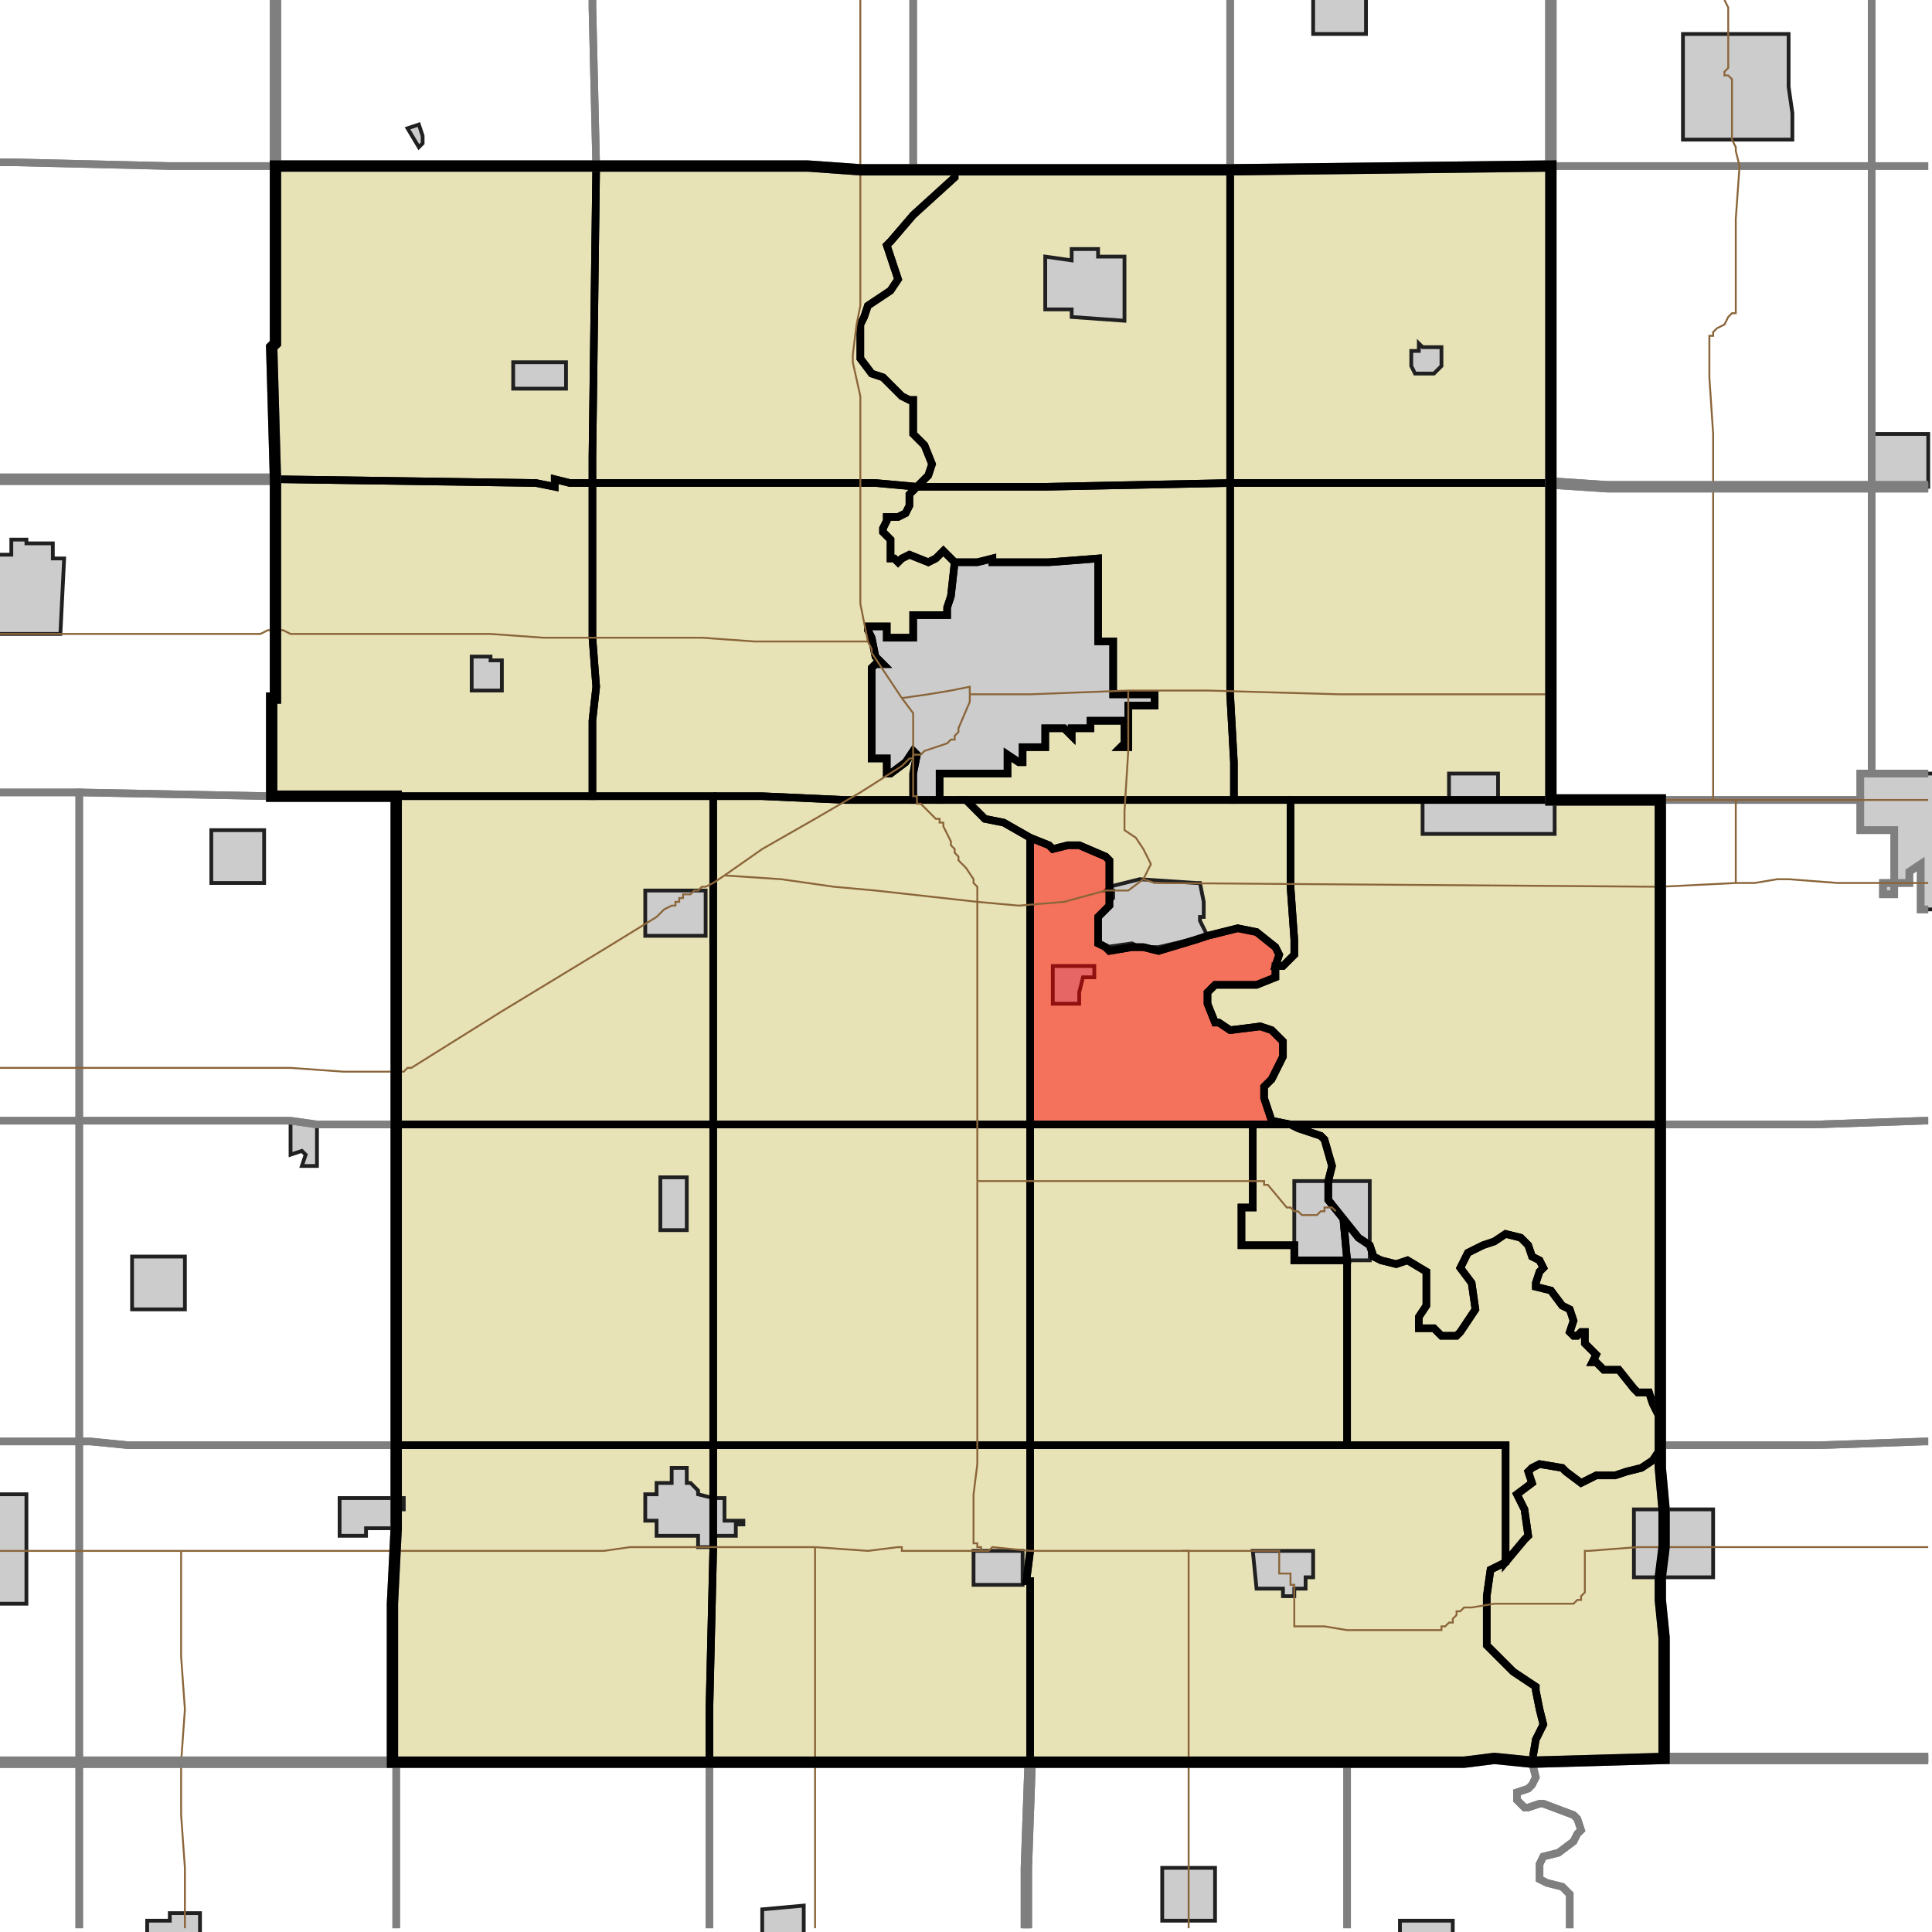 <?xml version="1.0" encoding="UTF-8"?>
<svg version="1.1" width="512" height="512" xmlns="http://www.w3.org/2000/svg" xmlns:xlink="http://www.w3.org/1999/xlink">

<!-- START LAYER target_county -->

<!-- START LAYER target_county_townships -->
<path fill="#e8e2b7" d="M 102 44 L 158 44 L 157 121 L 157 128 L 151 128 L 147 127 L 147 129 L 142 128 L 73 127 L 72 92 L 73 91 L 73 44 L 102 44 z"/>
<path fill="#e8e2b7" d="M 158 44 L 214 44 L 228 45 L 253 45 L 253 47 L 242 57 L 236 64 L 235 65 L 238 74 L 236 77 L 230 81 L 229 84 L 228 86 L 228 95 L 231 99 L 234 100 L 239 105 L 241 106 L 242 106 L 242 115 L 245 118 L 247 123 L 246 126 L 243 129 L 232 128 L 157 128 L 157 121 L 158 44 z"/>
<path fill="#e8e2b7" d="M 411 44 L 411 128 L 326 128 L 326 45 L 411 44 z"/>
<path fill="#e8e2b7" d="M 284 45 L 326 45 L 326 128 L 277 129 L 243 129 L 246 126 L 247 123 L 245 118 L 242 115 L 242 106 L 241 106 L 239 105 L 234 100 L 231 99 L 228 95 L 228 86 L 229 84 L 230 81 L 236 77 L 238 74 L 235 65 L 236 64 L 242 57 L 253 47 L 253 45 L 284 45 z"/>
<path fill="#e8e2b7" d="M 157 128 L 157 169 L 158 182 L 157 191 L 157 211 L 72 211 L 72 185 L 73 185 L 73 127 L 142 128 L 147 129 L 147 127 L 151 128 L 157 128 z"/>
<path fill="#e8e2b7" d="M 207 128 L 232 128 L 243 129 L 241 131 L 241 134 L 240 136 L 238 137 L 235 137 L 235 138 L 234 140 L 234 141 L 236 143 L 236 148 L 237 148 L 238 149 L 239 148 L 241 147 L 246 149 L 248 148 L 250 146 L 253 149 L 252 158 L 251 161 L 251 163 L 242 163 L 242 169 L 235 169 L 235 166 L 230 166 L 230 167 L 231 169 L 232 174 L 234 176 L 232 176 L 231 177 L 231 201 L 235 201 L 235 205 L 236 205 L 240 202 L 242 199 L 243 200 L 242 205 L 242 212 L 224 212 L 202 211 L 157 211 L 157 191 L 158 182 L 157 169 L 157 128 L 207 128 z"/>
<path fill="#e8e2b7" d="M 245 129 L 277 129 L 326 128 L 326 184 L 327 202 L 327 212 L 249 212 L 249 205 L 267 205 L 267 200 L 270 202 L 271 202 L 271 198 L 277 198 L 277 193 L 282 193 L 284 195 L 284 193 L 289 193 L 289 191 L 298 191 L 298 197 L 297 198 L 299 198 L 299 187 L 306 187 L 306 184 L 295 184 L 295 170 L 291 170 L 291 148 L 278 149 L 263 149 L 263 148 L 259 149 L 253 149 L 250 146 L 248 148 L 246 149 L 241 147 L 239 148 L 238 149 L 237 148 L 236 148 L 236 143 L 234 141 L 234 140 L 235 138 L 235 137 L 238 137 L 240 136 L 241 134 L 241 131 L 243 129 L 245 129 z"/>
<path fill="#e8e2b7" d="M 326 128 L 411 128 L 411 212 L 327 212 L 327 202 L 326 184 L 326 128 z"/>
<path fill="#e8e2b7" d="M 291 170 L 295 170 L 295 184 L 306 184 L 306 187 L 299 187 L 299 198 L 297 198 L 298 197 L 298 191 L 289 191 L 289 193 L 284 193 L 284 195 L 282 193 L 277 193 L 277 198 L 271 198 L 271 202 L 270 202 L 267 200 L 267 205 L 249 205 L 249 212 L 242 212 L 242 205 L 243 200 L 242 199 L 240 202 L 236 205 L 235 205 L 235 201 L 231 201 L 231 177 L 232 176 L 234 176 L 232 174 L 231 169 L 230 167 L 230 166 L 235 166 L 235 169 L 242 169 L 242 163 L 251 163 L 251 161 L 252 158 L 253 149 L 259 149 L 263 148 L 263 149 L 278 149 L 291 148 L 291 170 z"/>
<path fill="#e8e2b7" d="M 133 211 L 189 211 L 189 298 L 105 298 L 105 211 L 133 211 z"/>
<path fill="#e8e2b7" d="M 189 211 L 202 211 L 224 212 L 256 212 L 261 217 L 266 218 L 273 222 L 273 298 L 189 298 L 189 211 z"/>
<path fill="#e8e2b7" d="M 398 212 L 440 212 L 440 298 L 342 298 L 337 297 L 335 291 L 335 288 L 337 286 L 340 280 L 340 276 L 337 273 L 334 272 L 326 273 L 323 271 L 322 271 L 320 266 L 320 263 L 322 261 L 333 261 L 338 259 L 338 256 L 340 256 L 343 253 L 343 249 L 342 235 L 342 212 L 398 212 z"/>
<path fill="#e8e2b7" d="M 260 212 L 342 212 L 342 235 L 343 249 L 343 253 L 340 256 L 338 256 L 339 253 L 338 251 L 333 247 L 328 246 L 320 248 L 317 249 L 307 252 L 303 251 L 300 251 L 294 252 L 293 251 L 291 250 L 291 243 L 294 240 L 294 228 L 293 227 L 286 224 L 283 224 L 279 225 L 278 224 L 273 222 L 266 218 L 261 217 L 256 212 L 260 212 z"/>
<path fill="#e8e2b7" d="M 273 222 L 278 224 L 279 225 L 283 224 L 286 224 L 293 227 L 294 228 L 294 240 L 291 243 L 291 250 L 293 251 L 294 252 L 300 251 L 303 251 L 307 252 L 317 249 L 320 248 L 328 246 L 333 247 L 338 251 L 339 253 L 338 256 L 338 259 L 333 261 L 322 261 L 320 263 L 320 266 L 322 271 L 323 271 L 326 273 L 334 272 L 337 273 L 340 276 L 340 280 L 337 286 L 335 288 L 335 291 L 337 297 L 342 298 L 273 298 L 273 222 z"/>
<path fill="#e8e2b7" d="M 440 298 L 440 376 L 438 372 L 437 369 L 434 369 L 433 368 L 429 363 L 425 363 L 423 361 L 422 361 L 423 359 L 420 356 L 420 353 L 419 353 L 418 354 L 417 354 L 416 353 L 417 350 L 416 347 L 414 346 L 411 342 L 407 341 L 407 340 L 408 337 L 409 336 L 408 334 L 406 333 L 405 330 L 403 328 L 399 327 L 396 329 L 393 330 L 389 332 L 387 336 L 390 340 L 391 347 L 387 353 L 386 354 L 382 354 L 380 352 L 376 352 L 376 349 L 378 346 L 378 337 L 373 334 L 370 335 L 366 334 L 364 333 L 363 330 L 360 328 L 352 318 L 352 313 L 353 309 L 351 302 L 350 301 L 344 299 L 342 298 L 440 298 z"/>
<path fill="#e8e2b7" d="M 105 298 L 189 298 L 189 383 L 105 383 L 105 298 z"/>
<path fill="#e8e2b7" d="M 342 298 L 344 299 L 350 301 L 351 302 L 353 309 L 352 313 L 352 318 L 356 323 L 357 334 L 343 334 L 343 330 L 329 330 L 329 320 L 332 320 L 332 298 L 342 298 z"/>
<path fill="#e8e2b7" d="M 324 298 L 332 298 L 332 320 L 329 320 L 329 330 L 343 330 L 343 334 L 357 334 L 357 383 L 273 383 L 273 298 L 324 298 z"/>
<path fill="#e8e2b7" d="M 217 298 L 273 298 L 273 383 L 189 383 L 189 298 L 217 298 z"/>
<path fill="#e8e2b7" d="M 356 323 L 360 328 L 363 330 L 364 333 L 366 334 L 370 335 L 373 334 L 378 337 L 378 346 L 376 349 L 376 352 L 380 352 L 382 354 L 386 354 L 387 353 L 391 347 L 390 340 L 387 336 L 389 332 L 393 330 L 396 329 L 399 327 L 403 328 L 405 330 L 406 333 L 408 334 L 409 336 L 408 337 L 407 340 L 407 341 L 411 342 L 414 346 L 416 347 L 417 350 L 416 353 L 417 354 L 418 354 L 419 353 L 420 353 L 420 356 L 423 359 L 422 361 L 423 361 L 425 363 L 429 363 L 433 368 L 434 369 L 437 369 L 438 372 L 440 376 L 440 384 L 438 387 L 435 389 L 431 390 L 428 391 L 423 391 L 419 393 L 415 390 L 414 389 L 408 388 L 406 389 L 405 390 L 406 393 L 402 396 L 404 400 L 405 407 L 404 408 L 399 414 L 399 383 L 357 383 L 357 334 L 356 323 z"/>
<path fill="#e8e2b7" d="M 440 382 L 440 389 L 441 400 L 441 410 L 440 418 L 440 424 L 441 434 L 441 466 L 406 467 L 407 461 L 409 457 L 408 453 L 407 448 L 407 447 L 401 443 L 394 436 L 394 423 L 395 416 L 399 414 L 404 408 L 405 407 L 404 400 L 402 396 L 406 393 L 405 390 L 406 389 L 408 388 L 414 389 L 415 390 L 419 393 L 423 391 L 428 391 L 431 390 L 435 389 L 438 387 L 440 384 L 440 382 z"/>
<path fill="#e8e2b7" d="M 189 383 L 273 383 L 273 411 L 272 419 L 273 419 L 273 467 L 188 467 L 188 453 L 189 411 L 189 383 z"/>
<path fill="#e8e2b7" d="M 329 383 L 399 383 L 399 414 L 395 416 L 394 423 L 394 436 L 401 443 L 407 447 L 407 448 L 408 453 L 409 457 L 407 461 L 406 467 L 396 466 L 388 467 L 273 467 L 273 419 L 272 419 L 273 411 L 273 383 L 329 383 z"/>
<path fill="#e8e2b7" d="M 105 383 L 189 383 L 189 411 L 188 453 L 188 467 L 104 467 L 104 425 L 105 405 L 105 383 z"/>

<!-- START LAYER IL-places -->

<!-- START LAYER MN-places -->

<!-- START LAYER MO-places -->

<!-- START LAYER NE-places -->

<!-- START LAYER SD-places -->

<!-- START LAYER WI-places -->

<!-- START LAYER IA-places -->
<path fill="#cccccc" stroke="#202020" stroke-width="1" d="M 348 -2 L 362 -2 L 362 9 L 348 9 L 348 -2 z"/>
<path fill="#cccccc" stroke="#202020" stroke-width="1" d="M 474 9 L 474 23 L 475 30 L 475 37 L 446 37 L 446 9 L 474 9 z"/>
<path fill="#cccccc" stroke="#202020" stroke-width="1" d="M 111 39 L 108 34 L 111 33 L 112 36 L 112 38 L 111 39 z"/>
<path fill="#cccccc" stroke="#202020" stroke-width="1" d="M 298 68 L 298 85 L 284 84 L 284 82 L 277 82 L 277 68 L 284 69 L 284 66 L 291 66 L 291 68 L 298 68 z"/>
<path fill="#cccccc" stroke="#202020" stroke-width="1" d="M 376 92 L 376 91 L 377 92 L 382 92 L 382 97 L 380 99 L 375 99 L 374 97 L 374 93 L 376 93 L 376 92 z"/>
<path fill="#cccccc" stroke="#202020" stroke-width="1" d="M 138 96 L 150 96 L 150 103 L 136 103 L 136 96 L 138 96 z"/>
<path fill="#cccccc" stroke="#202020" stroke-width="1" d="M 511 115 L 511 129 L 496 129 L 496 115 L 511 115 z"/>
<path fill="#cccccc" stroke="#202020" stroke-width="1" d="M 7 144 L 14 144 L 14 148 L 17 148 L 16 168 L -2 168 L -2 147 L 3 147 L 3 143 L 7 143 L 7 144 z"/>
<path fill="#cccccc" stroke="#202020" stroke-width="1" d="M 263 149 L 278 149 L 291 148 L 291 170 L 295 170 L 295 184 L 306 184 L 306 187 L 299 187 L 299 198 L 297 198 L 298 197 L 298 191 L 289 191 L 289 193 L 284 193 L 284 195 L 282 193 L 277 193 L 277 198 L 271 198 L 271 202 L 270 202 L 267 200 L 267 205 L 249 205 L 249 212 L 242 212 L 242 205 L 243 200 L 242 199 L 240 202 L 236 205 L 235 205 L 235 201 L 231 201 L 231 177 L 232 176 L 234 176 L 232 174 L 231 169 L 230 167 L 230 166 L 235 166 L 235 169 L 242 169 L 242 163 L 251 163 L 251 161 L 252 158 L 253 149 L 259 149 L 263 148 L 263 149 z"/>
<path fill="#cccccc" stroke="#202020" stroke-width="1" d="M 130 175 L 133 175 L 133 183 L 125 183 L 125 174 L 130 174 L 130 175 z"/>
<path fill="#cccccc" stroke="#202020" stroke-width="1" d="M 513 241 L 509 241 L 509 229 L 506 231 L 506 234 L 502 234 L 502 237 L 499 237 L 499 234 L 502 234 L 502 220 L 493 220 L 493 205 L 513 205 L 513 241 z"/>
<path fill="#cccccc" stroke="#202020" stroke-width="1" d="M 397 205 L 397 212 L 412 212 L 412 221 L 377 221 L 377 212 L 384 212 L 384 205 L 397 205 z"/>
<path fill="#cccccc" stroke="#202020" stroke-width="1" d="M 70 225 L 70 234 L 56 234 L 56 220 L 70 220 L 70 225 z"/>
<path fill="#cccccc" stroke="#202020" stroke-width="1" d="M 293 236 L 294 235 L 302 233 L 317 234 L 318 234 L 319 239 L 319 243 L 318 243 L 318 244 L 320 248 L 307 251 L 302 251 L 300 250 L 293 251 L 291 249 L 291 245 L 292 242 L 294 239 L 295 238 L 295 236 L 293 236 z"/>
<path fill="#cccccc" stroke="#202020" stroke-width="1" d="M 185 248 L 171 248 L 171 236 L 187 236 L 187 248 L 185 248 z"/>
<path fill="#cccccc" stroke="#202020" stroke-width="1" d="M 279 256 L 290 256 L 290 259 L 287 259 L 286 263 L 286 266 L 279 266 L 279 256 z"/>
<path fill="#cccccc" stroke="#202020" stroke-width="1" d="M 84 298 L 84 309 L 80 309 L 81 306 L 80 305 L 77 306 L 77 297 L 84 298 z"/>
<path fill="#cccccc" stroke="#202020" stroke-width="1" d="M 182 319 L 182 326 L 175 326 L 175 312 L 182 312 L 182 319 z"/>
<path fill="#cccccc" stroke="#202020" stroke-width="1" d="M 344 313 L 363 313 L 363 334 L 343 334 L 343 313 L 344 313 z"/>
<path fill="#cccccc" stroke="#202020" stroke-width="1" d="M 49 340 L 49 347 L 35 347 L 35 333 L 49 333 L 49 340 z"/>
<path fill="#cccccc" stroke="#202020" stroke-width="1" d="M 183 393 L 185 395 L 185 396 L 189 397 L 192 397 L 192 403 L 197 403 L 197 404 L 195 404 L 195 407 L 189 407 L 189 410 L 185 410 L 185 407 L 174 407 L 174 403 L 171 403 L 171 396 L 174 396 L 174 393 L 178 393 L 178 389 L 182 389 L 182 393 L 183 393 z"/>
<path fill="#cccccc" stroke="#202020" stroke-width="1" d="M -2 396 L 7 396 L 7 425 L -2 425 L -2 396 z"/>
<path fill="#cccccc" stroke="#202020" stroke-width="1" d="M 90 397 L 105 397 L 105 405 L 97 405 L 97 407 L 90 407 L 90 397 z"/>
<path fill="#cccccc" stroke="#202020" stroke-width="1" d="M 106 400 L 106 397 L 107 397 L 107 400 L 106 400 z"/>
<path fill="#cccccc" stroke="#202020" stroke-width="1" d="M 433 410 L 433 400 L 454 400 L 454 418 L 433 418 L 433 410 z"/>
<path fill="#cccccc" stroke="#202020" stroke-width="1" d="M 258 411 L 271 411 L 271 420 L 258 420 L 258 411 z"/>
<path fill="#cccccc" stroke="#202020" stroke-width="1" d="M 338 411 L 348 411 L 348 418 L 346 418 L 346 421 L 343 421 L 343 423 L 340 423 L 340 421 L 333 421 L 332 411 L 338 411 z"/>
<path fill="#cccccc" stroke="#202020" stroke-width="1" d="M 322 495 L 322 509 L 308 509 L 308 495 L 322 495 z"/>
<path fill="#cccccc" stroke="#202020" stroke-width="1" d="M 213 509 L 213 513 L 202 513 L 202 506 L 213 505 L 213 509 z"/>
<path fill="#cccccc" stroke="#202020" stroke-width="1" d="M 39 513 L 39 509 L 45 509 L 45 507 L 53 507 L 53 513 L 39 513 z"/>
<path fill="#cccccc" stroke="#202020" stroke-width="1" d="M 385 513 L 371 513 L 371 509 L 385 509 L 385 513 z"/>

<!-- START LAYER target_township -->
<path fill="#ff0000" opacity="0.5" d="M 273 222 L 278 224 L 279 225 L 283 224 L 286 224 L 293 227 L 294 228 L 294 240 L 291 243 L 291 250 L 293 251 L 294 252 L 300 251 L 303 251 L 307 252 L 317 249 L 320 248 L 328 246 L 333 247 L 338 251 L 339 253 L 338 256 L 338 259 L 333 261 L 322 261 L 320 263 L 320 266 L 322 271 L 323 271 L 326 273 L 334 272 L 337 273 L 340 276 L 340 280 L 337 286 L 335 288 L 335 291 L 337 297 L 342 298 L 273 298 L 273 222 z"/>

<!-- START LAYER IL-township_borders -->

<!-- START LAYER IA-township_borders -->
<polyline fill="none" stroke="#7f7f7f" stroke-width="2" points="73,0 73,44 45,44 3,43 0,43"/>
<polyline fill="none" stroke="#7f7f7f" stroke-width="2" points="157,0 157,2 158,44 73,44 73,0"/>
<polyline fill="none" stroke="#7f7f7f" stroke-width="2" points="242,0 242,45 228,45 214,44 158,44 157,2 157,0"/>
<polyline fill="none" stroke="#7f7f7f" stroke-width="2" points="511,44 496,44 496,0"/>
<polyline fill="none" stroke="#7f7f7f" stroke-width="2" points="326,0 326,45 242,45 242,0"/>
<polyline fill="none" stroke="#7f7f7f" stroke-width="2" points="411,0 411,44 326,45 326,0"/>
<polyline fill="none" stroke="#7f7f7f" stroke-width="2" points="496,0 496,44 411,44 411,0"/>
<polyline fill="none" stroke="#7f7f7f" stroke-width="2" points="0,43 3,43 45,44 73,44 73,91 72,92 73,127 0,127"/>
<polyline fill="none" stroke="#7f7f7f" stroke-width="2" points="453,44 496,44 496,129 426,129 411,128 411,44 453,44"/>
<polyline fill="none" stroke="#7f7f7f" stroke-width="2" points="511,129 496,129 496,44 511,44"/>
<polyline fill="none" stroke="#7f7f7f" stroke-width="2" points="73,127 73,185 72,185 72,211 21,210 0,210"/>
<polyline fill="none" stroke="#7f7f7f" stroke-width="2" points="0,127 73,127"/>
<polyline fill="none" stroke="#7f7f7f" stroke-width="2" points="426,129 496,129 496,205 493,205 493,212 411,212 411,128 426,129"/>
<polyline fill="none" stroke="#7f7f7f" stroke-width="2" points="496,129 511,129"/>
<polyline fill="none" stroke="#7f7f7f" stroke-width="2" points="511,205 496,205 496,129"/>
<polyline fill="none" stroke="#7f7f7f" stroke-width="2" points="511,241 509,241 509,229 506,231 506,234 502,234 502,237 499,237 499,234 502,234 502,220 493,220 493,205 511,205"/>
<polyline fill="none" stroke="#7f7f7f" stroke-width="2" points="0,210 21,210 21,297 0,297"/>
<polyline fill="none" stroke="#7f7f7f" stroke-width="2" points="72,211 105,211 105,298 84,298 77,297 21,297 21,210 72,211"/>
<polyline fill="none" stroke="#7f7f7f" stroke-width="2" points="453,212 493,212 493,220 502,220 502,234 499,234 499,237 502,237 502,234 506,234 506,231 509,229 509,241 511,241"/>
<polyline fill="none" stroke="#7f7f7f" stroke-width="2" points="511,297 510,297 481,298 440,298 440,212 453,212"/>
<polyline fill="none" stroke="#7f7f7f" stroke-width="2" points="21,297 21,382 0,382"/>
<polyline fill="none" stroke="#7f7f7f" stroke-width="2" points="0,297 21,297"/>
<polyline fill="none" stroke="#7f7f7f" stroke-width="2" points="77,297 84,298 105,298 105,383 34,383 24,382 21,382 21,297 77,297"/>
<polyline fill="none" stroke="#7f7f7f" stroke-width="2" points="452,298 481,298 510,297 511,297"/>
<polyline fill="none" stroke="#7f7f7f" stroke-width="2" points="511,382 510,382 482,383 440,383 440,298 452,298"/>
<polyline fill="none" stroke="#7f7f7f" stroke-width="2" points="445,383 482,383 510,382 511,382"/>
<polyline fill="none" stroke="#7f7f7f" stroke-width="2" points="511,466 441,466 441,434 440,424 440,418 441,410 441,400 440,389 440,383 445,383"/>
<polyline fill="none" stroke="#7f7f7f" stroke-width="2" points="24,382 34,383 105,383 105,405 104,425 104,467 21,467 21,382 24,382"/>
<polyline fill="none" stroke="#7f7f7f" stroke-width="2" points="21,382 21,467 0,467"/>
<polyline fill="none" stroke="#7f7f7f" stroke-width="2" points="0,382 21,382"/>
<polyline fill="none" stroke="#7f7f7f" stroke-width="2" points="441,466 511,466"/>
<polyline fill="none" stroke="#7f7f7f" stroke-width="2" points="416,511 416,502 414,500 410,499 408,498 408,494 409,492 413,491 417,488 418,486 419,485 418,482 417,481 409,478 408,478 405,479 404,479 402,477 402,475 405,474 406,473 407,471 406,467 441,466"/>
<polyline fill="none" stroke="#7f7f7f" stroke-width="2" points="357,467 388,467 396,466 406,467 407,471 406,473 405,474 402,475 402,477 404,479 405,479 408,478 409,478 417,481 418,482 419,485 418,486 417,488 413,491 409,492 408,494 408,498 410,499 414,500 416,502 416,511"/>
<polyline fill="none" stroke="#7f7f7f" stroke-width="2" points="357,511 357,467"/>
<polyline fill="none" stroke="#7f7f7f" stroke-width="2" points="315,467 357,467 357,511"/>
<polyline fill="none" stroke="#7f7f7f" stroke-width="2" points="272,511 272,495 273,467 315,467"/>
<polyline fill="none" stroke="#7f7f7f" stroke-width="2" points="202,467 273,467 272,495 272,511"/>
<polyline fill="none" stroke="#7f7f7f" stroke-width="2" points="188,511 188,467 202,467"/>
<polyline fill="none" stroke="#7f7f7f" stroke-width="2" points="174,467 188,467 188,511"/>
<polyline fill="none" stroke="#7f7f7f" stroke-width="2" points="105,511 105,467 174,467"/>
<polyline fill="none" stroke="#7f7f7f" stroke-width="2" points="0,467 21,467 21,511"/>
<polyline fill="none" stroke="#7f7f7f" stroke-width="2" points="21,467 105,467 105,511"/>
<polyline fill="none" stroke="#7f7f7f" stroke-width="2" points="21,511 21,467"/>

<!-- START LAYER target_county_township_borders -->
<polyline fill="none" stroke="#000000" stroke-width="2" points="102,44 158,44 157,121 157,128 151,128 147,127 147,129 142,128 73,127 72,92 73,91 73,44 102,44"/>
<polyline fill="none" stroke="#000000" stroke-width="2" points="158,44 214,44 228,45 253,45 253,47 242,57 236,64 235,65 238,74 236,77 230,81 229,84 228,86 228,95 231,99 234,100 239,105 241,106 242,106 242,115 245,118 247,123 246,126 243,129 232,128 157,128 157,121 158,44"/>
<polyline fill="none" stroke="#000000" stroke-width="2" points="411,44 411,128 326,128 326,45 411,44"/>
<polyline fill="none" stroke="#000000" stroke-width="2" points="284,45 326,45 326,128 277,129 243,129 246,126 247,123 245,118 242,115 242,106 241,106 239,105 234,100 231,99 228,95 228,86 229,84 230,81 236,77 238,74 235,65 236,64 242,57 253,47 253,45 284,45"/>
<polyline fill="none" stroke="#000000" stroke-width="2" points="157,128 157,169 158,182 157,191 157,211 72,211 72,185 73,185 73,127 142,128 147,129 147,127 151,128 157,128"/>
<polyline fill="none" stroke="#000000" stroke-width="2" points="207,128 232,128 243,129 241,131 241,134 240,136 238,137 235,137 235,138 234,140 234,141 236,143 236,148 237,148 238,149 239,148 241,147 246,149 248,148 250,146 253,149 252,158 251,161 251,163 242,163 242,169 235,169 235,166 230,166 230,167 231,169 232,174 234,176 232,176 231,177 231,201 235,201 235,205 236,205 240,202 242,199 243,200 242,205 242,212 224,212 202,211 157,211 157,191 158,182 157,169 157,128 207,128"/>
<polyline fill="none" stroke="#000000" stroke-width="2" points="245,129 277,129 326,128 326,184 327,202 327,212 249,212 249,205 267,205 267,200 270,202 271,202 271,198 277,198 277,193 282,193 284,195 284,193 289,193 289,191 298,191 298,197 297,198 299,198 299,187 306,187 306,184 295,184 295,170 291,170 291,148 278,149 263,149 263,148 259,149 253,149 250,146 248,148 246,149 241,147 239,148 238,149 237,148 236,148 236,143 234,141 234,140 235,138 235,137 238,137 240,136 241,134 241,131 243,129 245,129"/>
<polyline fill="none" stroke="#000000" stroke-width="2" points="326,128 411,128 411,212 327,212 327,202 326,184 326,128"/>
<polyline fill="none" stroke="#000000" stroke-width="2" points="291,170 295,170 295,184 306,184 306,187 299,187 299,198 297,198 298,197 298,191 289,191 289,193 284,193 284,195 282,193 277,193 277,198 271,198 271,202 270,202 267,200 267,205 249,205 249,212 242,212 242,205 243,200 242,199 240,202 236,205 235,205 235,201 231,201 231,177 232,176 234,176 232,174 231,169 230,167 230,166 235,166 235,169 242,169 242,163 251,163 251,161 252,158 253,149 259,149 263,148 263,149 278,149 291,148 291,170"/>
<polyline fill="none" stroke="#000000" stroke-width="2" points="133,211 189,211 189,298 105,298 105,211 133,211"/>
<polyline fill="none" stroke="#000000" stroke-width="2" points="189,211 202,211 224,212 256,212 261,217 266,218 273,222 273,298 189,298 189,211"/>
<polyline fill="none" stroke="#000000" stroke-width="2" points="398,212 440,212 440,298 342,298 337,297 335,291 335,288 337,286 340,280 340,276 337,273 334,272 326,273 323,271 322,271 320,266 320,263 322,261 333,261 338,259 338,256 340,256 343,253 343,249 342,235 342,212 398,212"/>
<polyline fill="none" stroke="#000000" stroke-width="2" points="260,212 342,212 342,235 343,249 343,253 340,256 338,256 339,253 338,251 333,247 328,246 320,248 317,249 307,252 303,251 300,251 294,252 293,251 291,250 291,243 294,240 294,228 293,227 286,224 283,224 279,225 278,224 273,222 266,218 261,217 256,212 260,212"/>
<polyline fill="none" stroke="#000000" stroke-width="2" points="273,222 278,224 279,225 283,224 286,224 293,227 294,228 294,240 291,243 291,250 293,251 294,252 300,251 303,251 307,252 317,249 320,248 328,246 333,247 338,251 339,253 338,256 338,259 333,261 322,261 320,263 320,266 322,271 323,271 326,273 334,272 337,273 340,276 340,280 337,286 335,288 335,291 337,297 342,298 273,298 273,222"/>
<polyline fill="none" stroke="#000000" stroke-width="2" points="440,298 440,376 438,372 437,369 434,369 433,368 429,363 425,363 423,361 422,361 423,359 420,356 420,353 419,353 418,354 417,354 416,353 417,350 416,347 414,346 411,342 407,341 407,340 408,337 409,336 408,334 406,333 405,330 403,328 399,327 396,329 393,330 389,332 387,336 390,340 391,347 387,353 386,354 382,354 380,352 376,352 376,349 378,346 378,337 373,334 370,335 366,334 364,333 363,330 360,328 352,318 352,313 353,309 351,302 350,301 344,299 342,298 440,298"/>
<polyline fill="none" stroke="#000000" stroke-width="2" points="105,298 189,298 189,383 105,383 105,298"/>
<polyline fill="none" stroke="#000000" stroke-width="2" points="342,298 344,299 350,301 351,302 353,309 352,313 352,318 356,323 357,334 343,334 343,330 329,330 329,320 332,320 332,298 342,298"/>
<polyline fill="none" stroke="#000000" stroke-width="2" points="324,298 332,298 332,320 329,320 329,330 343,330 343,334 357,334 357,383 273,383 273,298 324,298"/>
<polyline fill="none" stroke="#000000" stroke-width="2" points="217,298 273,298 273,383 189,383 189,298 217,298"/>
<polyline fill="none" stroke="#000000" stroke-width="2" points="356,323 360,328 363,330 364,333 366,334 370,335 373,334 378,337 378,346 376,349 376,352 380,352 382,354 386,354 387,353 391,347 390,340 387,336 389,332 393,330 396,329 399,327 403,328 405,330 406,333 408,334 409,336 408,337 407,340 407,341 411,342 414,346 416,347 417,350 416,353 417,354 418,354 419,353 420,353 420,356 423,359 422,361 423,361 425,363 429,363 433,368 434,369 437,369 438,372 440,376 440,384 438,387 435,389 431,390 428,391 423,391 419,393 415,390 414,389 408,388 406,389 405,390 406,393 402,396 404,400 405,407 404,408 399,414 399,383 357,383 357,334 356,323"/>
<polyline fill="none" stroke="#000000" stroke-width="2" points="440,382 440,389 441,400 441,410 440,418 440,424 441,434 441,466 406,467 407,461 409,457 408,453 407,448 407,447 401,443 394,436 394,423 395,416 399,414 404,408 405,407 404,400 402,396 406,393 405,390 406,389 408,388 414,389 415,390 419,393 423,391 428,391 431,390 435,389 438,387 440,384 440,382"/>
<polyline fill="none" stroke="#000000" stroke-width="2" points="189,383 273,383 273,411 272,419 273,419 273,467 188,467 188,453 189,411 189,383"/>
<polyline fill="none" stroke="#000000" stroke-width="2" points="329,383 399,383 399,414 395,416 394,423 394,436 401,443 407,447 407,448 408,453 409,457 407,461 406,467 396,466 388,467 273,467 273,419 272,419 273,411 273,383 329,383"/>
<polyline fill="none" stroke="#000000" stroke-width="2" points="105,383 189,383 189,411 188,453 188,467 104,467 104,425 105,405 105,383"/>

<!-- START LAYER highways -->
<polyline fill="none" stroke="#8a6539" stroke-width="0.5" points="228,44 228,0"/>
<polyline fill="none" stroke="#8a6539" stroke-width="0.5" points="454,128 454,115 453,100 453,89 454,89 454,88 455,87 457,86 458,84 459,83 460,83 460,58 461,44 460,40 460,39 459,37 459,21 458,20 457,20 457,19 458,18 458,2 457,0"/>
<polyline fill="none" stroke="#8a6539" stroke-width="0.5" points="0,168 69,168 71,167 73,167"/>
<polyline fill="none" stroke="#8a6539" stroke-width="0.5" points="230,170 228,160 228,105 226,96 226,94 227,86 228,81 228,44"/>
<polyline fill="none" stroke="#8a6539" stroke-width="0.5" points="73,167 75,167 77,168 130,168 144,169 186,169 200,170 230,170"/>
<polyline fill="none" stroke="#8a6539" stroke-width="0.5" points="257,184 273,184 299,183"/>
<polyline fill="none" stroke="#8a6539" stroke-width="0.5" points="257,184 257,182 252,183 246,184 239,185"/>
<polyline fill="none" stroke="#8a6539" stroke-width="0.5" points="239,185 231,173 231,172 230,170"/>
<polyline fill="none" stroke="#8a6539" stroke-width="0.5" points="299,183 320,183 355,184 412,184"/>
<polyline fill="none" stroke="#8a6539" stroke-width="0.5" points="242,200 244,200 245,199 251,197 252,196 253,196 253,195 254,194 254,193 257,186 257,184"/>
<polyline fill="none" stroke="#8a6539" stroke-width="0.5" points="242,200 242,189 239,185"/>
<polyline fill="none" stroke="#8a6539" stroke-width="0.5" points="411,212"/>
<polyline fill="none" stroke="#8a6539" stroke-width="0.5" points="412,184 412,212"/>
<polyline fill="none" stroke="#8a6539" stroke-width="0.5" points="411,212 412,212"/>
<polyline fill="none" stroke="#8a6539" stroke-width="0.5" points="412,212 418,212"/>
<polyline fill="none" stroke="#8a6539" stroke-width="0.5" points="418,212 440,212"/>
<polyline fill="none" stroke="#8a6539" stroke-width="0.5" points="454,212 454,128"/>
<polyline fill="none" stroke="#8a6539" stroke-width="0.5" points="454,212 460,212"/>
<polyline fill="none" stroke="#8a6539" stroke-width="0.5" points="440,212 454,212"/>
<polyline fill="none" stroke="#8a6539" stroke-width="0.5" points="460,212 494,212"/>
<polyline fill="none" stroke="#8a6539" stroke-width="0.5" points="494,212 511,212"/>
<polyline fill="none" stroke="#8a6539" stroke-width="0.5" points="192,232 202,225 216,217 228,210 239,203 241,201 242,201 242,200"/>
<polyline fill="none" stroke="#8a6539" stroke-width="0.5" points="299,183 299,199 298,215 298,220 301,222 303,225 305,229 303,233"/>
<polyline fill="none" stroke="#8a6539" stroke-width="0.5" points="182,237 183,237 184,236 185,236 186,235 187,235 189,234 192,232"/>
<polyline fill="none" stroke="#8a6539" stroke-width="0.5" points="303,233 306,234 440,235"/>
<polyline fill="none" stroke="#8a6539" stroke-width="0.5" points="460,234 460,212"/>
<polyline fill="none" stroke="#8a6539" stroke-width="0.5" points="440,235 460,234"/>
<polyline fill="none" stroke="#8a6539" stroke-width="0.5" points="460,234 465,234 471,233 474,233 487,234 511,234"/>
<polyline fill="none" stroke="#8a6539" stroke-width="0.5" points="259,239 259,235 258,234 258,233 256,230 254,228 254,227 253,226 253,225 252,224 252,223 250,219 250,218 249,218 249,217 248,217 244,213 243,213 243,211 242,211 242,200"/>
<polyline fill="none" stroke="#8a6539" stroke-width="0.5" points="192,232 207,233 221,235 232,236 259,239"/>
<polyline fill="none" stroke="#8a6539" stroke-width="0.5" points="259,239 270,240 282,239 293,236 299,236 303,233"/>
<polyline fill="none" stroke="#8a6539" stroke-width="0.5" points="0,283 77,283 91,284 105,284"/>
<polyline fill="none" stroke="#8a6539" stroke-width="0.5" points="105,284 107,284 108,283 109,283 133,268 161,251 174,243 176,241 178,240 179,240 179,239 180,239 180,238 181,238 181,237 182,237"/>
<polyline fill="none" stroke="#8a6539" stroke-width="0.5" points="259,313 259,239"/>
<polyline fill="none" stroke="#8a6539" stroke-width="0.5" points="259,313 335,313 335,314 336,314 341,320 342,320 343,321 344,321 345,322 349,322 350,321 351,321 351,320 353,320 354,321"/>
<polyline fill="none" stroke="#8a6539" stroke-width="0.5" points="48,411 0,411"/>
<polyline fill="none" stroke="#8a6539" stroke-width="0.5" points="48,411 104,411"/>
<polyline fill="none" stroke="#8a6539" stroke-width="0.5" points="104,411 160,411 167,410 216,410"/>
<polyline fill="none" stroke="#8a6539" stroke-width="0.5" points="260,411 260,410 259,410 259,409 258,409 258,396 259,388 259,313"/>
<polyline fill="none" stroke="#8a6539" stroke-width="0.5" points="216,410 230,411 238,410 239,410 239,411 260,411"/>
<polyline fill="none" stroke="#8a6539" stroke-width="0.5" points="313,411 273,411 263,410 262,411 260,411"/>
<polyline fill="none" stroke="#8a6539" stroke-width="0.5" points="441,410 511,410"/>
<polyline fill="none" stroke="#8a6539" stroke-width="0.5" points="313,411 337,411 339,411 339,417 342,417 342,420 343,420 343,431 351,431 357,432 382,432 382,431 383,431 384,430 385,430 385,429 386,428 386,427 387,427 388,426 390,426 396,425 417,425 418,424 419,424 419,423 420,422 420,411 421,411 434,410 441,410"/>
<polyline fill="none" stroke="#8a6539" stroke-width="0.5" points="48,467 49,453 48,439 48,411"/>
<polyline fill="none" stroke="#8a6539" stroke-width="0.5" points="216,467 216,410"/>
<polyline fill="none" stroke="#8a6539" stroke-width="0.5" points="315,467 315,411 313,411"/>
<polyline fill="none" stroke="#8a6539" stroke-width="0.5" points="49,511 49,495 48,481 48,467"/>
<polyline fill="none" stroke="#8a6539" stroke-width="0.5" points="216,511 216,467"/>
<polyline fill="none" stroke="#8a6539" stroke-width="0.5" points="315,511 315,467"/>

<!-- START LAYER highways_interstate -->

<!-- START LAYER IL-county_borders -->

<!-- START LAYER MN-county_borders -->

<!-- START LAYER MO-county_borders -->

<!-- START LAYER NE-county_borders -->

<!-- START LAYER SD-county_borders -->

<!-- START LAYER WI-county_borders -->

<!-- START LAYER IA-county_borders -->
<polyline fill="none" stroke="#7f7f7f" stroke-width="3" points="73,0 73,91 72,92 73,127 0,127"/>
<polyline fill="none" stroke="#7f7f7f" stroke-width="3" points="511,129 426,129 411,128 411,0"/>
<polyline fill="none" stroke="#7f7f7f" stroke-width="3" points="411,0 411,44 326,45 228,45 214,44 73,44 73,0"/>
<polyline fill="none" stroke="#7f7f7f" stroke-width="3" points="0,127 73,127 73,185 72,185 72,211 105,211 105,405 104,425 104,467 0,467"/>
<polyline fill="none" stroke="#7f7f7f" stroke-width="3" points="426,129 511,129"/>
<polyline fill="none" stroke="#7f7f7f" stroke-width="3" points="511,466 441,466 441,434 440,424 440,418 441,410 441,400 440,389 440,212 411,212 411,128 426,129"/>
<polyline fill="none" stroke="#7f7f7f" stroke-width="3" points="441,466 511,466"/>
<polyline fill="none" stroke="#7f7f7f" stroke-width="3" points="272,511 272,495 273,467 388,467 396,466 406,467 441,466"/>
<polyline fill="none" stroke="#7f7f7f" stroke-width="3" points="202,467 273,467 272,495 272,511"/>
<polyline fill="none" stroke="#7f7f7f" stroke-width="3" points="0,467 202,467"/>

<!-- START LAYER target_county_borders -->
<polyline fill="none" stroke="#000000" stroke-width="3" points="102,44 214,44 228,45 326,45 411,44 411,212 440,212 440,389 441,400 441,410 440,418 440,424 441,434 441,466 406,467 396,466 388,467 104,467 104,425 105,405 105,211 72,211 72,185 73,185 73,127 72,92 73,91 73,44 102,44"/>

<!-- START LAYER IL-border -->

<!-- START LAYER IA-border -->

<!-- START LAYER cemeteries -->
</svg>
